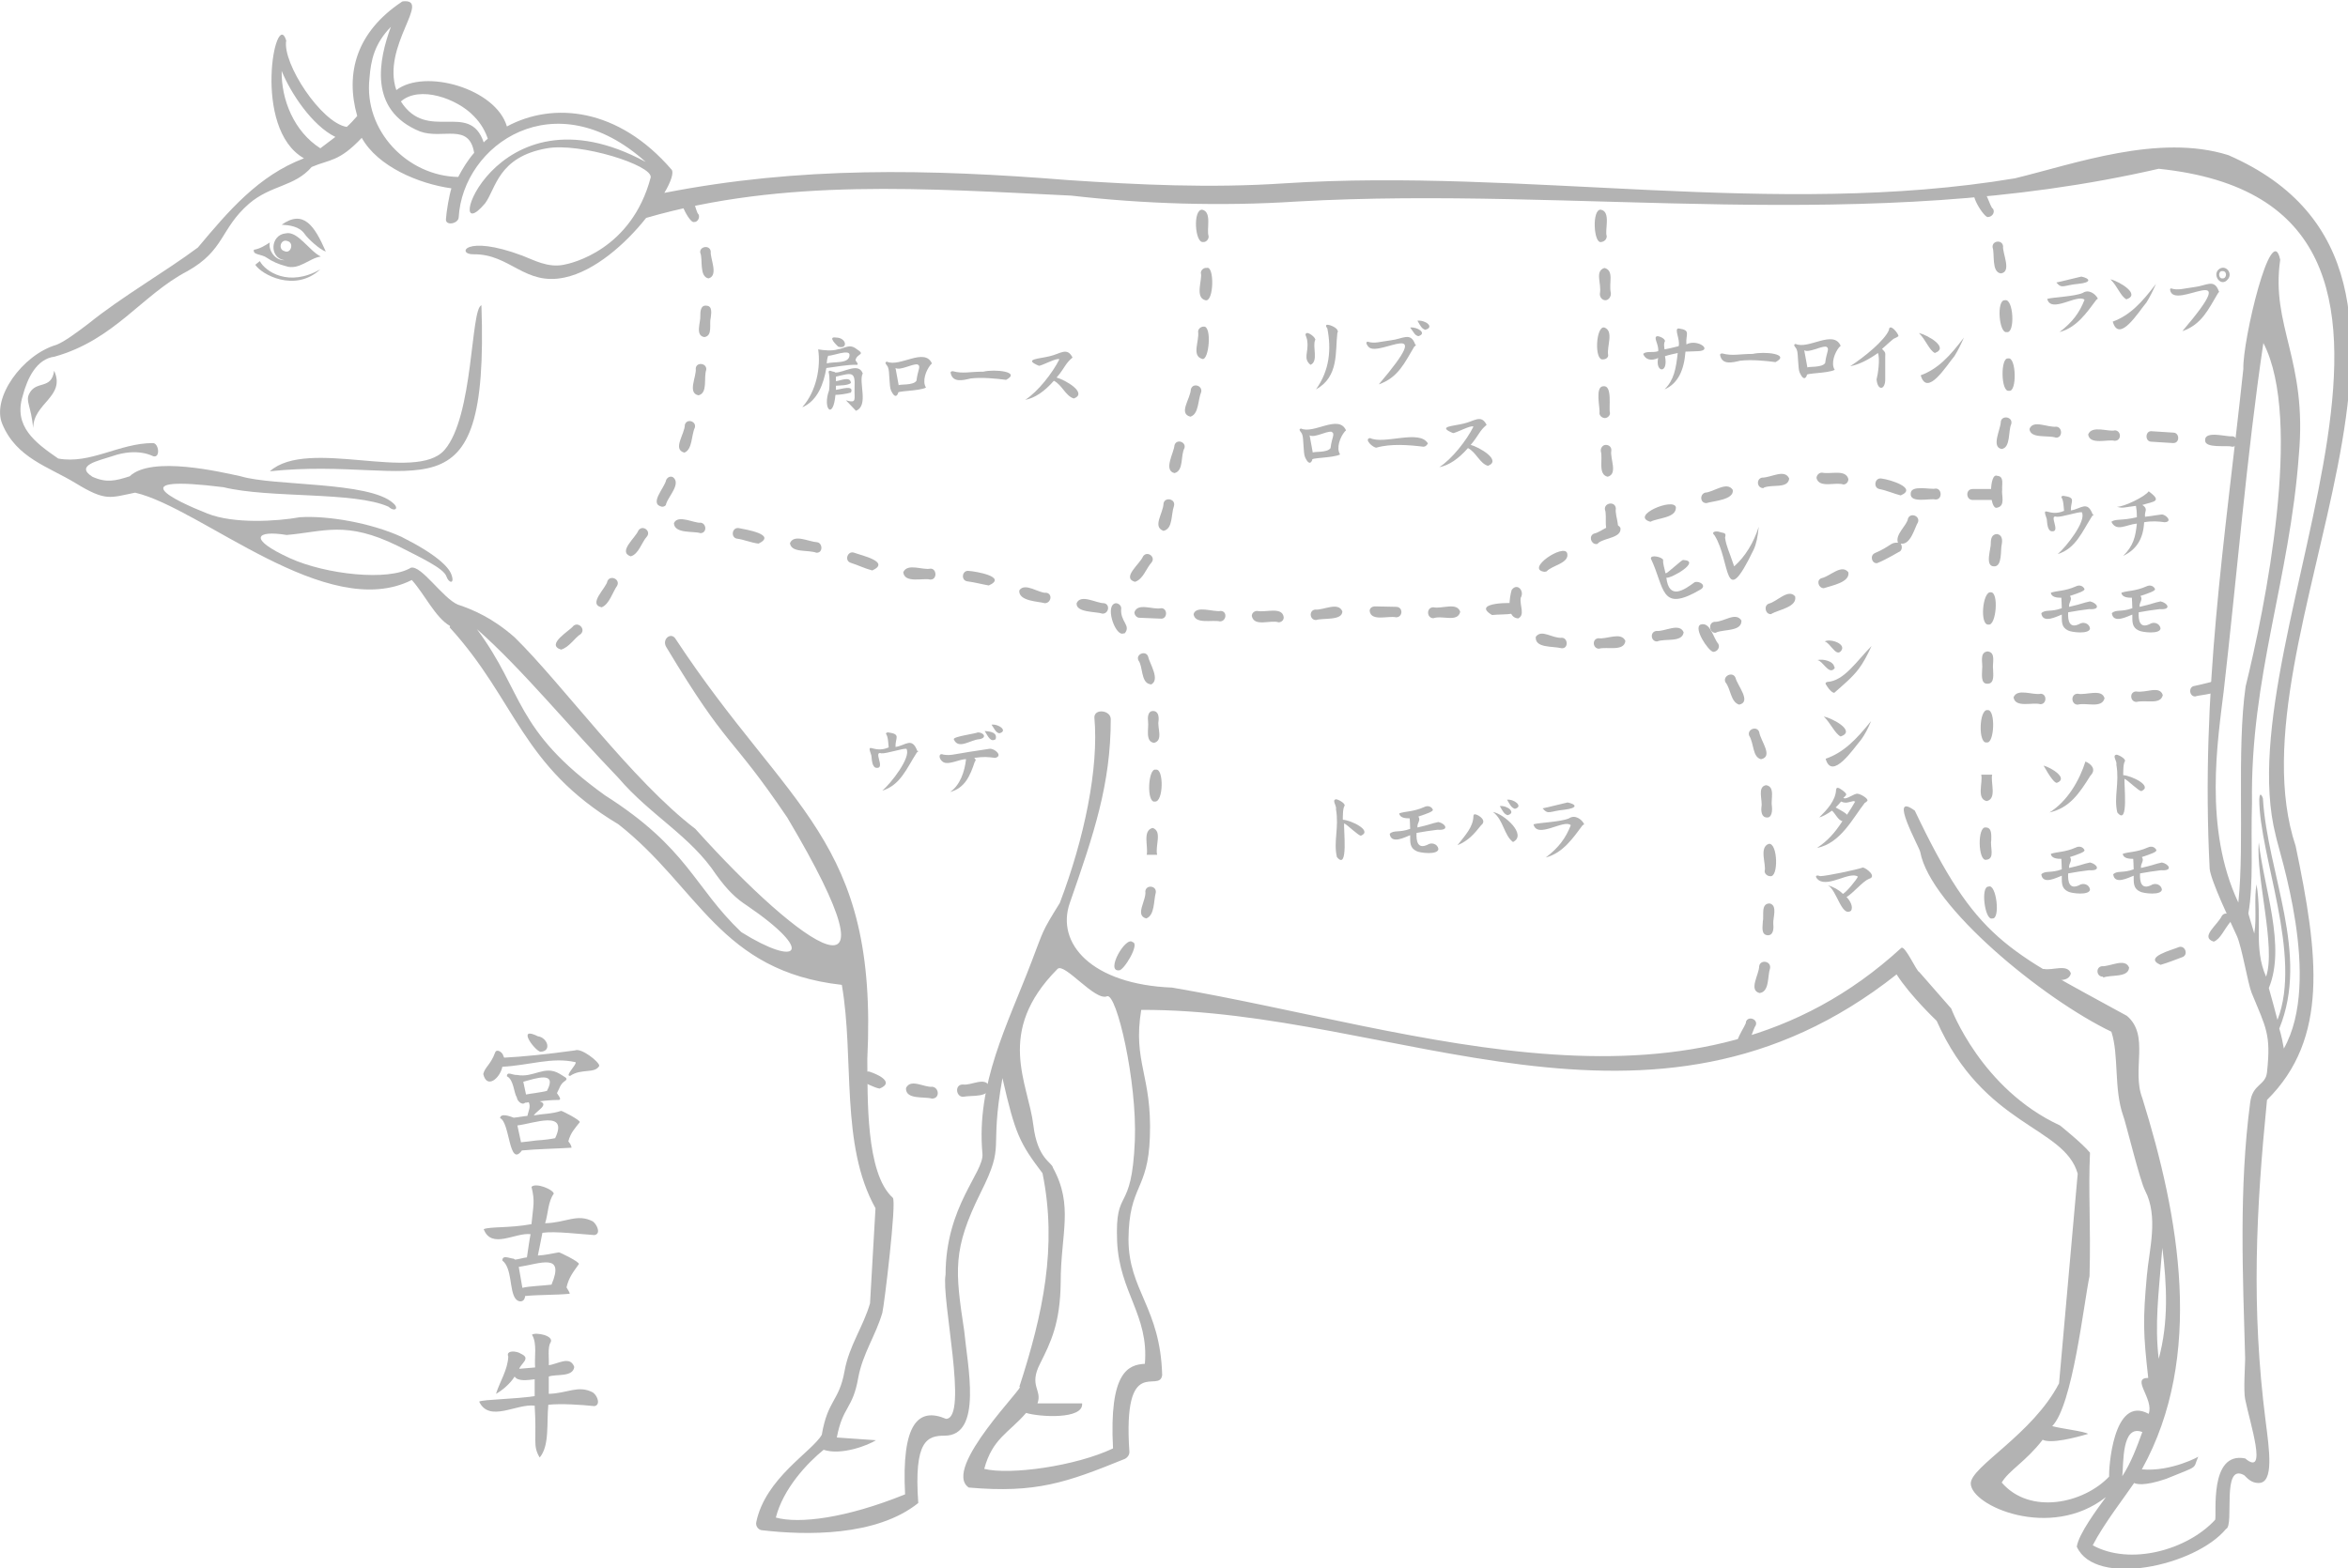 <?xml version="1.0" encoding="utf-8"?>
<!-- Generator: Adobe Illustrator 26.5.0, SVG Export Plug-In . SVG Version: 6.00 Build 0)  -->
<svg version="1.1" id="レイヤー_1" xmlns="http://www.w3.org/2000/svg" xmlns:xlink="http://www.w3.org/1999/xlink" x="0px"
	 y="0px" viewBox="0 0 516 344.7" style="enable-background:new 0 0 516 344.7;" xml:space="preserve">
<style type="text/css">
	.st0{fill:#B3B3B3;}
	.st1{fill-rule:evenodd;clip-rule:evenodd;fill:#B3B3B3;}
</style>
<g>
	<g>
		<g>
			<g>
				<path class="st0" d="M188.2,76.7c2.2,1.4,0.1,0.9-0.2,2.5c0.2,0.3,0.8,1,0.3,1c-2-0.1-4.9,0.5-6.7,0.7c-0.6,3.5-1.9,7.1-5.2,8.6
					v-0.1c3-3.4,4-8.7,3.4-12.6c1.2,0.2,3,0.4,4.3,0C185.6,76.6,186.7,75.5,188.2,76.7z M183.1,81.7c0.2,0,0.4,0.1,0.5,0.2
					c1.9,0,5.1-2.3,6,0.2c-1,1.8,1.4,7.1-1.5,8.2c-1.4-1.5-2.2-2.3-2.2-2.3c2.5,0.7,1.8-0.1,1.9-2.8c0.2-3.7-0.7-3.2-4.1-2.4
					c0,0.4,0,0.7,0,1c1-0.1,3.2-1.2,3.3,0.4c-0.8,0.6-2.5,0.5-3.3,0.6c0,0.4,0,0.7,0,0.9c1-0.1,4.1-1.2,3.3,0.6
					c-1.1,0.3-2.5,0.5-3.4,0.5c-0.5,5.6-2.9,3.1-1.4-1c0.1-0.8,0.2-2.9-0.1-4C182.1,81.2,182.9,81.7,183.1,81.7z M181.7,79.9
					c1.5-0.5,5,0.2,5-1.9c0-1.3-3.9,0.3-4.7,0.2C181.8,78.8,181.7,79.3,181.7,79.9z M183.7,74.2c2.4,0,2.7,2.7,0.5,2
					C184,76,181.7,73.9,183.7,74.2z"/>
				<path class="st0" d="M204.5,80.2c-1,1.2-1.9,3.6-1,5c-1.5,0.8-6.7,0.7-6.1,1.2c-0.5,1.2-1.1,0.5-1.6-0.6
					c-0.4-0.8-0.3-4.2-0.6-4.9c-0.1-0.6-1.1-1.2-0.3-1.4c2.8,1.3,8.3-3.2,9.9,0.4C204.7,80,204.6,80.1,204.5,80.2z M201.6,80.1
					c-1.3-0.1-3.7,1.4-4.8,0.8l0.7,3.8c0.1-0.3,3.2,0.1,3.9-1C201.7,81.2,202.5,80.5,201.6,80.1z"/>
				<path class="st0" d="M221.1,83.5c-2.3-0.3-5.4-0.6-7.8-0.3c-1.7,0.4-4,1-4.4-1.3c0-0.2,0.2-0.3,0.5-0.3c2.2,0.6,3.7,0.1,6.7,0.1
					C218.6,81.1,224.5,81.7,221.1,83.5z"/>
				<path class="st0" d="M236,87.6c-1.8-0.5-2.6-3-4.4-3.9c-2.1,2.4-4.2,3.8-6.3,4.2c2.8-1.8,6-5.9,7.5-8.9c-0.4-0.5-4,1.5-4.5,1.4
					c-3.6-1.5,0.1-1.5,2.4-2.1c2.3-0.5,3.8-2.1,5,0.3c-1.6,1.3-1.7,2.3-3.5,4.4C234.1,83.5,239.1,86.4,236,87.6z"/>
			</g>
		</g>
		<g>
			<g>
				<path class="st0" d="M289,74.8c-0.6,1.5,0.8,4.6-1,5.4c-1.7-1.4-0.4-2.7-0.7-5.1c0-0.5-0.3-1.2-0.4-1.5c0.1-1.1,2,0.4,2.1,0.9
					C289.1,74.6,289.1,74.6,289,74.8z M293.9,73.2c-0.5,4.1,0.4,9.6-4.7,12.4c3-4.2,3.4-8.8,2.5-13.4c-1.3-1.7,2.2-0.3,2.2,0.4
					C294.1,72.8,294,73,293.9,73.2z"/>
				<path class="st0" d="M310.8,76.2c-2.1,3.5-3.5,6.8-7.8,8.3c13.1-15.4,0.1-5.9-2.2-8.2c-0.3-0.3-0.8-1-0.3-1.2
					c1.6,0.5,2.8,0,5.2-0.3c2.6-0.3,4.3-1.9,5.3,0.9C311.3,75.8,311.1,76,310.8,76.2z M311.7,73.9c-0.8-0.2-0.9-0.7-1.8-1.9
					C311.5,71.8,313.7,73.3,311.7,73.9z M313.2,72.5c-0.8-0.3-1-0.8-1.7-2C313.2,70.3,315.4,71.9,313.2,72.5z"/>
				<path class="st0" d="M295.5,94.9c-1,1.2-1.9,3.6-1,5c-1.5,0.8-6.7,0.7-6.1,1.2c-0.5,1.2-1.1,0.5-1.6-0.6
					c-0.4-0.8-0.3-4.2-0.6-4.9c-0.1-0.6-1.1-1.2-0.3-1.4c2.8,1.3,8.3-3.2,9.9,0.4C295.7,94.7,295.6,94.8,295.5,94.9z M292.6,94.9
					c-1.3-0.1-3.7,1.4-4.8,0.8l0.7,3.8c0.1-0.3,3.2,0.1,3.9-1C292.7,96,293.5,95.4,292.6,94.9z"/>
				<path class="st0" d="M312.8,98.2c-3.2-0.4-7.2-0.7-10.3,0.2c-0.7,0.1-2.9-1.9-1.4-2.1c3.1,1.5,10.9-2,12.7,1.2
					C313.5,97.9,313.3,98.2,312.8,98.2z"/>
				<path class="st0" d="M327,102.4c-1.8-0.5-2.6-3-4.4-3.9c-2.1,2.4-4.2,3.8-6.3,4.2c2.8-1.8,6-5.9,7.5-8.9c-0.4-0.5-4,1.5-4.5,1.4
					c-3.6-1.5,0.1-1.5,2.4-2.1c2.3-0.5,3.8-2.1,5,0.3c-1.6,1.3-1.7,2.3-3.5,4.4C325.1,98.3,330.1,101.2,327,102.4z"/>
			</g>
		</g>
		<g>
			<g>
				<path class="st0" d="M373.1,77.2c-0.9,0-1.7,0.1-2.7,0.1c-0.3,4-1.6,7-4.6,8.3c2.1-2.1,2.5-4.5,2.9-8c-0.9,0.2-1.9,0.4-2.8,0.7
					c0.8,4-2.2,3.6-1.5,0.4c-1.5,0.7-2.8,0.4-3.3-0.9c0.7-0.7,2.1-0.2,3.3-0.6c0.2-1.5-1.2-3.1-0.2-3.3c0.5,0,1.7,0.5,1.7,1.1
					c-0.3,0.5-0.2,1-0.1,1.8c0.5-0.1,1.6-0.3,3.1-0.7c0.4-1.5-1.1-3.9,0-3.9c2.8,0.4,1.5,1.2,1.7,3.5
					C373.1,74.4,376.6,77.1,373.1,77.2z"/>
				<path class="st0" d="M390.2,79.6c-2.3-0.3-5.4-0.6-7.8-0.3c-1.7,0.4-4,1-4.4-1.3c0-0.2,0.2-0.3,0.5-0.3c2.2,0.6,3.7,0.1,6.7,0.1
					C387.7,77.2,393.6,77.8,390.2,79.6z"/>
				<path class="st0" d="M404.2,76.3c-1,1.2-1.9,3.6-1,5c-1.5,0.8-6.7,0.7-6.1,1.2c-0.5,1.2-1.1,0.5-1.6-0.6
					c-0.4-0.8-0.3-4.2-0.6-4.9c-0.1-0.6-1.1-1.2-0.3-1.4c2.8,1.3,8.3-3.2,9.9,0.4C404.4,76.1,404.4,76.2,404.2,76.3z M401.3,76.2
					c-1.3-0.1-3.7,1.4-4.8,0.8l0.7,3.8c0.1-0.3,3.2,0.1,3.9-1C401.4,77.3,402.2,76.6,401.3,76.2z"/>
				<path class="st0" d="M416.3,74.4c-0.2,0-1.9,1.6-2.7,2.3c0.5,0.6,0.8,0.6,0.7,1.6c0,0.4,0,4.4,0,4.9c0.1,2.6-1.7,2.8-1.9,0.2
					c0.3-1.1,0.8-4.5,0.3-5.8c-1.8,1.3-4.2,2.6-6.1,2.9c3.1-2,7.5-5.6,8.5-7.9c0.1-1.8,2.2,0.8,2.1,1.3
					C417.1,74,416.8,74.2,416.3,74.4z"/>
				<path class="st0" d="M425.2,77.6c-1.3-0.7-1.9-2.8-3.5-4.4C423.5,73.6,428.5,76.4,425.2,77.6z M429.5,78.3c-1.7,2-6,9.1-7.4,4.2
					c3.8-1.4,6.4-4.2,9.5-8.3C430.9,75.8,430.2,77.2,429.5,78.3z"/>
			</g>
		</g>
		<g>
			<g>
				<path class="st0" d="M460.7,65.9c-2.1,2.8-4.3,6.1-8.1,7.1c2.9-2.2,4.4-4.3,5.5-7.1c-1.5-1.4-7.4,3.1-8.2-0.2
					c1.5-0.4,5.9-0.5,7.8-1.3c1.3-0.9,2.8,0.2,3.3,1.2C461.1,65.6,461,65.7,460.7,65.9z M456.7,62.4c-3.3,0.3-3.5,1.2-4.8-0.3
					c1.1-0.2,4.5-1.1,5.5-1.3C459.3,61.2,459.8,62.1,456.7,62.4z"/>
				<path class="st0" d="M467.3,65.8c-1.3-0.7-1.9-2.8-3.5-4.4C465.6,61.8,470.6,64.7,467.3,65.8z M471.7,66.5c-1.7,2-6,9.1-7.4,4.2
					c3.8-1.4,6.4-4.2,9.5-8.3C473.1,64,472.4,65.4,471.7,66.5z"/>
				<path class="st0" d="M487.4,64.5c-2.1,3.5-3.5,6.8-7.8,8.3c14.2-16.7-2-4.1-2.7-9.1c0-0.2,0.1-0.3,0.2-0.3
					c1.6,0.5,2.8,0,5.2-0.3c2.6-0.3,4.3-1.9,5.3,0.9C487.8,64.1,487.6,64.2,487.4,64.5z M489.5,61.5c-1.4,1.6-3.3-0.9-2-2.2
					C489,57.9,490.9,60.1,489.5,61.5z M488.4,59.6c-1-0.1-0.9,1.7,0,1.6C489.4,61.3,489.5,59.5,488.4,59.6z"/>
			</g>
		</g>
		<g>
			<g>
				<path class="st0" d="M459.8,113.4c-2.2,3.4-3.6,7.2-7.6,8.4c1.8-1.5,6.4-7.3,5.3-9.2c-0.9-0.1-4.4,1.1-5.5,1
					c-1.9-0.6,0.9,3.3-1,3.2c-1.1,0-1.1-1.9-1.2-2.7c-1.2-3.4,0.4-0.3,3.8-1.8c-0.1-0.9-0.1-2.3-0.6-3c0-0.2,0.2-0.3,0.5-0.3
					c2.9,0.4,1.5,1.2,1.6,3.2c2.2-0.3,3.6-2.3,4.8,0.9C460.3,113,460.1,113.2,459.8,113.4z"/>
				<path class="st0" d="M475.7,114.8c-1.3-0.2-2.9-0.3-4.5,0c-0.2,3.7-1.7,6-4.6,7.4c2.2-2.2,2.7-4.1,3-7.1
					c-2.3,0.2-4.5,1.9-5.6-0.4c0.9-0.7,2.3-0.2,5.6-1c0-1.1-0.1-2-0.2-2.5c-2.6,0.3-2.8,0.6-4.2,0.2c1.4,0.1,6.2-2.2,7-3.4
					c3.1,2.3,1.1,2.2-1.4,3c1.4,0.9,0.4,1.4,0.6,2.6c2.3-0.3,3.5-0.5,3.6-0.5C475.9,113,477.6,114.7,475.7,114.8z"/>
				<path class="st0" d="M459.1,133.9c-1,0.1-3.6,0.5-4.6,0.7c-0.1,1.9,0.3,3.6,2.4,2.6c0.9-0.6,2.2-0.2,2.4,0.9
					c0,1.4-4.1,0.9-4.8,0.5c-1.5-0.7-1.4-1.9-1.4-3.5c-1.1,0.4-4.2,2.1-4.5-0.3c0.9-0.9,2.1-0.2,4.5-1.1c0-1.1-0.1-1.9-0.1-2.3
					c-0.9,0-2.2-0.1-2.3-1.1c1.4-0.5,3-0.3,5.5-1.4c0.8-0.4,1.6-0.1,1.9,0.6c0,0.4-1.1,0.8-3.2,1.5c0.6,0.9-0.3,1.3-0.2,2.4
					c2.7-0.6,3.1-0.9,4.6-1.2C460.8,132.5,461.9,134.1,459.1,133.9z"/>
				<path class="st0" d="M474.6,133.9c-1,0.1-3.6,0.5-4.6,0.7c-0.1,1.9,0.3,3.6,2.4,2.6c0.9-0.6,2.2-0.2,2.4,0.9
					c0,1.4-4.1,0.9-4.8,0.5c-1.5-0.7-1.4-1.9-1.4-3.5c-1.1,0.4-4.2,2.1-4.5-0.3c0.9-0.9,2.1-0.2,4.5-1.1c0-1.1-0.1-1.9-0.1-2.3
					c-0.9,0-2.2-0.1-2.3-1.1c1.4-0.5,3-0.3,5.5-1.4c0.8-0.4,1.6-0.1,1.9,0.6c0,0.4-1.1,0.8-3.2,1.5c0.6,0.9-0.3,1.3-0.2,2.4
					c2.7-0.6,3.1-0.9,4.6-1.2C476.3,132.5,477.4,134.1,474.6,133.9z"/>
			</g>
		</g>
		<g>
			<g>
				<path class="st0" d="M452,172.1c-0.5,0-1.5-1.3-2.9-3.8C450.7,168.7,454.7,171.1,452,172.1z M459.4,170.5c-2.5,4-4.6,7.1-9,8.1
					c4-2.5,6.6-7.1,7.9-11.2C459.5,167.9,460.8,169.1,459.4,170.5z"/>
				<path class="st0" d="M470.6,173.9c-0.5,0.1-3-2.4-3.7-2.7c-0.2,1,1,10.6-1.6,7.4c-0.8-3.4,0.5-6.4-0.2-10.5c0.2-0.8-1-2,0-2.2
					c0.4,0,2,0.8,1.9,1.4c-0.4,0.5-0.4,2.2-0.4,3.1C468.4,170.5,473.2,172.8,470.6,173.9z"/>
				<path class="st0" d="M459.1,191.3c-1,0.1-3.6,0.5-4.6,0.7c-0.1,1.9,0.3,3.6,2.4,2.6c0.9-0.6,2.2-0.2,2.4,0.9
					c0,1.4-4.1,0.9-4.8,0.5c-1.5-0.7-1.4-1.9-1.4-3.5c-1.1,0.4-4.2,2.1-4.5-0.3c0.9-0.9,2.1-0.2,4.5-1.1c0-1.1-0.1-1.9-0.1-2.3
					c-0.9,0-2.2-0.1-2.3-1.1c1.4-0.5,3-0.3,5.5-1.4c0.8-0.4,1.6-0.1,1.9,0.6c0,0.4-1.1,0.8-3.2,1.5c0.6,0.9-0.3,1.3-0.2,2.4
					c2.7-0.6,3.1-0.9,4.6-1.2C460.8,189.9,461.9,191.5,459.1,191.3z"/>
				<path class="st0" d="M474.9,191.3c-1,0.1-3.6,0.5-4.6,0.7c-0.1,1.9,0.3,3.6,2.4,2.6c0.9-0.6,2.2-0.2,2.4,0.9
					c0,1.4-4.1,0.9-4.8,0.5c-1.5-0.7-1.4-1.9-1.4-3.5c-1.1,0.4-4.2,2.1-4.5-0.3c0.9-0.9,2.1-0.2,4.5-1.1c0-1.1-0.1-1.9-0.1-2.3
					c-0.9,0-2.2-0.1-2.3-1.1c1.4-0.5,3-0.3,5.5-1.4c0.8-0.4,1.6-0.1,1.9,0.6c0,0.4-1.1,0.8-3.2,1.5c0.6,0.9-0.3,1.3-0.2,2.4
					c2.7-0.6,3.1-0.9,4.6-1.2C476.6,189.9,477.7,191.5,474.9,191.3z"/>
			</g>
		</g>
		<g>
			<g>
				<path class="st0" d="M201.5,165.4c-2.2,3.4-3.6,7.2-7.6,8.4c1.8-1.5,6.4-7.3,5.3-9.2c-0.9-0.1-4.4,1.1-5.5,1
					c-1.9-0.6,0.9,3.3-1,3.2c-1.1,0-1.1-1.9-1.2-2.7c-1.2-3.4,0.4-0.3,3.8-1.8c-0.1-0.9-0.1-2.3-0.6-3c0-0.2,0.2-0.3,0.5-0.3
					c2.9,0.4,1.5,1.2,1.6,3.2c2.2-0.3,3.6-2.3,4.8,0.9C202,165,201.8,165.2,201.5,165.4z"/>
				<path class="st0" d="M218.7,166.6c-1.7-0.2-2.4-0.3-4.6,0c0.4,0.4,0.4,0.5,0.1,0.9c-1,3-2.1,5.7-5.4,6.6
					c2.2-1.5,3.2-4.5,3.5-7.2c-1.4-0.1-4.2,1.6-5.3,0.4c-0.7-0.6-0.8-1.9,0.4-1.4c1.5,0.2,1.8,0,5.5-0.6c2.8-0.4,4.4-0.7,4.6-0.7
					C218.6,164.5,220.5,166.2,218.7,166.6z M215.2,162.5c-1.9,0.1-4.6,2.4-5.6,0c-0.1-0.6,4.7-1.2,5.3-1.5
					C216.2,161,217,162.2,215.2,162.5z M218.8,162.5c-1.1,0.7-1.6-0.5-2.4-1.8C217.9,160.8,219.2,161.1,218.8,162.5z M219.6,161.2
					c-0.8-0.2-1-0.9-1.7-1.9C219.5,159.1,221.6,160.7,219.6,161.2z"/>
			</g>
		</g>
		<g>
			<g>
				<path class="st0" d="M299.1,183.7c-0.5,0.1-3-2.4-3.7-2.7c-0.2,1,1,10.6-1.6,7.4c-0.8-3.4,0.5-6.4-0.2-10.5c0.2-0.8-1-2,0-2.2
					c0.4,0,2,0.8,1.9,1.4c-0.4,0.5-0.4,2.2-0.4,3.1C296.9,180.3,301.7,182.6,299.1,183.7z"/>
				<path class="st0" d="M315.9,182.4c-1,0.1-3.6,0.5-4.6,0.7c-0.1,1.9,0.3,3.6,2.4,2.6c0.9-0.6,2.2-0.2,2.4,0.9
					c0,1.4-4.1,0.9-4.8,0.5c-1.5-0.7-1.4-1.9-1.4-3.5c-1.1,0.4-4.2,2.1-4.5-0.3c0.9-0.9,2.1-0.2,4.5-1.1c0-1.1-0.1-1.9-0.1-2.3
					c-0.9,0-2.2-0.1-2.3-1.1c1.4-0.5,3-0.3,5.5-1.4c0.8-0.4,1.6-0.1,1.9,0.6c0,0.4-1.1,0.8-3.2,1.5c0.6,0.9-0.3,1.3-0.2,2.4
					c2.7-0.6,3.1-0.9,4.6-1.2C317.6,181,318.7,182.6,315.9,182.4z"/>
				<path class="st0" d="M325.5,181.4c-1.6,2-2.8,3.4-5.2,4.4c1.8-2.3,3.4-4,3.5-6.3c0-0.4,0.1-0.5,0.4-0.5
					C325.1,179.2,326.8,180.4,325.5,181.4z M332.5,185.1c-2-1.5-2.1-4.9-4.4-6.6C330.5,178.9,335.7,183.5,332.5,185.1z M331.3,179.2
					c-0.8-0.3-1-0.8-1.7-2C331.3,177,333.3,178.7,331.3,179.2z M332.9,177.8c-0.8-0.3-1-0.8-1.7-2
					C332.7,175.6,334.9,177.3,332.9,177.8z"/>
				<path class="st0" d="M347.8,181.4c-2.1,2.8-4.3,6.1-8.1,7.1c2.9-2.2,4.4-4.3,5.5-7.1c-1.5-1.4-7.4,3.1-8.2-0.2
					c1.5-0.4,5.9-0.5,7.8-1.3c1.3-0.9,2.8,0.2,3.3,1.2C348.2,181.1,348.1,181.3,347.8,181.4z M343.8,178c-3.3,0.3-3.5,1.2-4.8-0.3
					c1.1-0.2,4.5-1.1,5.5-1.3C346.4,176.8,346.9,177.6,343.8,178z"/>
			</g>
		</g>
		<g>
			<g>
				<path class="st0" d="M373.7,129.6c-8.9,5.2-7.8-0.3-10.9-6.8c-0.1-1,2.6-0.3,2.7,0.3c-0.1,0.8,0.3,1.8,0.5,2.9
					c0.1,0,0.1,0,0.1,0c0.3,0.1,3.5-3,3.8-2.9c4.1,0.2-2.6,4.1-3.7,3.9c0.6,5,3.9,2.7,6.2,1C373.4,127.6,375.2,128.7,373.7,129.6z"
					/>
				<path class="st0" d="M385.4,120.8c-6.7,13.9-5,2.6-8.6-3.1c-0.9-0.8,0.3-1.1,1.3-0.7c1.2,0.2,1.2,0.4,1,1.2c0.3,2,0.8,2.7,2,6.3
					c2.4-2.1,4.3-5.2,5.4-8.7C386.3,117.9,386,119.5,385.4,120.8z"/>
			</g>
		</g>
		<g>
			<g>
				<path class="st0" d="M403,147.1c-1.2,1.1-2.4-1.8-3.6-2c1.2-0.3,3.5,0.2,3.7,1.5C403.3,146.7,403.2,146.9,403,147.1z
					 M404.5,143.2c-1.1,1.1-2.3-1.9-3.5-2.2C402.3,140.3,406,141.6,404.5,143.2z M408.5,147c-1.4,1.9-3.6,3.7-5.4,5.3
					c-0.3,0-0.7-0.3-1.2-0.9c-0.6-0.9-1.1-1.3-0.3-1.5c3.7-0.2,6.6-4.8,9.7-7.9C410.3,144.2,409.4,145.8,408.5,147z"/>
				<path class="st0" d="M404.5,161.9c-1.3-0.7-2.1-2.8-3.7-4.4C402.7,157.9,408,160.7,404.5,161.9z M409,162.6
					c-1.7,2-6.4,9.1-7.8,4.2c4-1.4,6.7-4.2,10-8.3C410.5,160.2,409.8,161.5,409,162.6z"/>
				<path class="st0" d="M409.8,176.5c-2.6,3.3-5.3,8.9-10.5,9.9c2.4-1.6,3.9-3.3,5.6-5.9c-0.9-0.1-1.6-1.7-2.3-2.3
					c-1.1,0.8-2.1,1.3-2.8,1.5c1.7-1.7,3.6-3.7,3.7-6.1c0.1-0.8,0.8-0.3,1.5,0.2c1.1,0.9,0.8,0.9,0.1,1.6c0.7,0.5,2.4-1.1,3.2-0.9
					c0.4,0,2.2,0.9,2.1,1.5C410.4,176,410.2,176.3,409.8,176.5z M407.3,176.1c-1,0.2-1.6,0.6-2.7,0.1c-0.4,0.5-0.8,0.9-1.2,1.3
					c1.5,0.8,2.3,1.3,2.5,1.6c0.3-0.4,1.6-2.5,1.8-2.9C407.5,176.2,407.5,176.1,407.3,176.1z"/>
				<path class="st0" d="M410.7,193.2c-1.4,0.6-3.4,3.1-4.9,4c0.8,0.8,1.5,2.1,1,3c-2.1,1.5-3.1-4.5-5.1-5.6c1.3,0.4,2.4,1,3.3,1.9
					c0.8-0.4,3-3.1,3.3-3.8c-1.8-1.2-6.3,2.3-8.6,0.8c-1-0.8-0.7-1.3,0.3-0.9c1.3,0,8-1.4,9.4-1.9
					C410.1,190.8,412.6,192.7,410.7,193.2z"/>
			</g>
		</g>
		<g>
			<g>
				<path class="st1" d="M6.4,86.6c-0.8,1.6,0.4,2.6,0.9,7.5c0-5.5,7.2-6.9,4.6-12.6C11.3,85.8,7.9,83.5,6.4,86.6z"/>
				<path class="st1" d="M70.4,59.2c-6.9,4-12.1,0.5-13.3-1.8l-1,0.8C57.4,60.3,64.8,64.4,70.4,59.2z"/>
				<path class="st1" d="M62.8,58.5c2.9,1,5.2-1.8,7.7-2.1c-2.6-1.3-5.1-5.7-7.7-5.1c-3.4,0.3-3.7,5.4-0.3,5.9
					c-2,0.1-3.6-2.2-3.2-3.9c-1.1,0.7-2.2,1.4-3.5,1.6c-0.3,1.2,1.7,0.9,2.9,1.8C59.7,57.4,61.2,58.1,62.8,58.5z M62.5,55.2
					c-1.5-0.4-0.8-2.8,0.7-2.2C64.7,53.4,63.9,55.9,62.5,55.2z"/>
				<path class="st1" d="M67,51.5c0.7,1,3.3,3.4,4.6,3.8c-2.5-5.7-4.9-9.3-9.7-5.9C63.5,49.5,65.8,49.7,67,51.5z"/>
				<path class="st1" d="M97.7,98.9c-6.3,7.3-30-2.8-38.4,4.7c32.8-3.5,48.2,12.8,46.5-36.5C103.4,67.9,104.1,91.5,97.7,98.9z"/>
			</g>
			<g>
				<path class="st0" d="M498.2,241.8c13.6-13.5,11.3-31.9,6.3-55.8c-15.3-45.9,44.8-125.9-14.8-151.9c-15.3-4.8-33.7,1.9-46.9,5.1
					c-52.7,8.8-107.9-2.3-160.5,1.1c-16.5,1.1-32.2,0.3-47.4-0.7c-31.2-2.5-59.2-3-88.9,2.8c1.5-2.5,2.1-4.5,1.6-5.1
					c-11.7-13.6-26-15-36.2-9.5c-2.4-8.3-18-12.8-24.3-8C83.8,10.1,95-0.4,88.5,0.3l-0.2,0.1l0,0C78.4,7,75.8,16,78.5,25.5
					c-0.7,0.8-1.4,1.6-2.3,2.4c-5.6-0.9-14.2-14-13.3-19c-2.3-7.4-7.6,19.4,3.9,25.9c-10,3.8-16.6,11.6-23.3,19.6
					c-7.1,5.3-16.7,10.8-24,16.7c-2.5,1.9-5.3,4-7.1,4.7C4.9,78-1.9,87.5,0.5,93.2c3.1,7.5,10.2,9.4,16.1,13
					c6.7,4.1,7.6,3.2,13.1,2.1c14.6,3.4,42.1,28.6,60.8,19.2c2.8,3.1,5.2,8.3,8.4,10.1c0,0.1,0,0.2-0.1,0.3
					c14.7,16.1,15.7,30.5,37.1,43.3c17.7,13.9,22.3,32.3,49.1,35.3c2.8,16.1-0.4,35.2,7.4,49.1c0,0-1.2,20.9-1.2,20.9
					c-1.5,5.2-4.6,9.3-5.6,14.9c-1.2,6.7-3.7,6.3-5,14c-2.1,3.7-12.4,9.5-14.4,19.2c-0.2,0.9,0.5,1.8,1.4,1.8c9.4,1.1,25,1.4,34.2-6
					c-1-13.8,2-14.8,5.8-14.8c8.4,0,5-15.5,4.3-23c-2-13.3-2.6-17.9,3.6-30.4c5.6-11.2,1.8-8.5,4.8-25.2c2.8,12.3,3.8,14.3,8.8,20.9
					c3.3,16.1,0.1,31-5.1,47c2-0.9-17.2,18-11.1,22.1c14.8,1.3,21.5-1.1,34.3-6.3c0.6-0.3,1-0.9,1-1.5c-1.5-21.9,6.6-12.7,7.2-16.9
					l0,0c-0.4-14.9-7.4-18.6-7.4-29.9c0.1-12,4.3-10.5,4.7-22.5c0.5-13.5-3.8-16.4-1.9-27.9c55.8-0.2,112,34.9,166-7.8
					c3,4.7,8.8,10.2,8.8,10.2c10.4,23.4,28,23.1,31,33.6l-4.1,46.1c-5.8,11.2-19.4,18.3-19.4,22l0,0c0,4.9,17.5,12.6,29.7,3
					c-1.9,2.6-6,8.1-6.4,10.9c4,9,26,4.3,32.8-3.9l0,0c1.9-0.7-1.1-14.7,4-11.8c0.7,0.7,1.6,1.7,3.1,1.7c3.5,0.1,2.4-7.3,1.6-13.6
					C494.7,287.4,495.8,266,498.2,241.8z M104.1,25.5c1.7,1.7,2.6,3.5,3.1,5c-0.3,0.2-0.6,0.5-0.9,0.8c-3.1-9.2-12.4,0.1-18.2-9
					C92.2,18.7,100.5,21.7,104.1,25.5z M81.2,17.2c0.3-4,1.1-7.6,4.7-11.3c-2.6,7.1-5.1,18.3,6.4,23c5,1.8,10.8-2,11.9,4.7
					c-1.4,1.6-2.5,3.4-3.5,5.3C89.5,38.7,79.9,28.7,81.2,17.2z M61.9,15.6c2,4.9,6.7,12,11.8,14.5l-3.3,2.5
					C64.6,28.9,61.8,21.9,61.9,15.6z M162.9,204.9c-10.5-10-11.6-18.4-30-30.1c-20-14.4-17.7-22.5-28.1-36.5
					c9.8,8.6,20.4,21.6,31.1,32.7c7.1,8.3,15.8,12.7,21.5,21.3c2.6,3.6,4.5,5.3,6.8,6.8C179.3,209.4,175.4,212.7,162.9,204.9z
					 M249.4,250.7c-0.7,16.7-4.4,9.8-3.9,22.2c0.5,11.2,7,16.2,6.1,26.9c-3.6,0.2-7.9,1.7-7,18.6c-8.2,3.9-22.6,5.9-28.3,4.5
					c1.8-6.7,5.4-7.9,9.2-12.3c2.9,0.9,12.7,1.5,12.3-2.1c-2.1,0-6.4,0-9.8,0c1.1-3-2-3.8,0.6-8.8c2.3-4.6,4.4-8.8,4.5-17.8
					c0-10.7,2.9-16.8-1.7-25.2c-0.2-1.2-3.4-1.9-4.3-9.3c-1.1-9.3-8.5-20.5,5.3-34.4c1.5-1.5,8.3,7.2,10.9,6
					C245.4,218.3,249.9,237.7,249.4,250.7z M493.4,298.7c0,1.2-0.4,7,0,8.9c1.1,5.4,5,17.2,0,13c-8-1.6-6.2,12.4-6.6,13.5
					c-6.2,6.7-18.7,10.1-26.9,5.6c2.4-4.7,7.3-11,9.1-13.7c0.4,0.2,2,0.8,7-0.9c7.6-3.1,5.8-2,7.1-4.9c0.5-0.2-5.9,3.4-12.4,2.8
					c13.8-24.9,8.2-55.6,0.1-81.6c-2.4-6.2,1.7-13.8-3.4-18.1c-26.8-14.7-33-16.5-46.6-45.1c-6-4.4,1,8,1.2,9.1
					c2.2,12,27,32.3,42,39.5c1.7,5.2,0.5,12.5,2.6,18.5c0.4,0.8,3.7,14.4,4.8,16.4c3,5.8,0.9,13,0.4,18.7
					c-0.9,9.9-0.8,12.7,0.3,22.5c-3.9,0,1.3,4.6,0.1,7.9c-7.9-4.3-8.8,12.4-8.7,13.8c-5.6,5.9-17.4,8.5-23.6,1.3
					c1.6-2.7,5.3-4.6,9-9.4c1.8,0.9,7-0.4,10-1.3c-1-0.6-5.7-1.1-7.9-1.7c4.5-4.6,6.9-26.8,8.2-33c0.3-11.4-0.3-18.3,0.1-27.1
					c-1.6-2-6.6-6-6.6-6c-17.3-8-23.9-25.7-23.9-25.7l-7-8c-0.6-0.1-3.2-6.1-4-5.3c-45.1,41.4-105.4,18.1-160.2,8.7
					c-17.7-0.7-25.6-9.7-22.5-18.6c5.3-15.2,9-26.1,9-40.4c0-2-3.6-2.4-3.6-0.4c1,11.2-2.2,26.6-7.6,40.8c-4.1,6.6-3.5,5.9-6.2,12.9
					c-5.3,13.9-12.2,26.8-10.8,42.2c0.4,4.1-8.1,11.5-8.1,26.6c-1,5.2,5.1,31.6,0.1,31.7c-6.1-2.6-9.8,1-9,16.6
					c-13.1,5.3-23.3,6.5-28.4,5.1c1.6-6.3,6.8-11.9,10.5-14.9c3.9,1.3,9.8-1,11.5-2.1c0,0-8.6-0.6-8.6-0.6c1.3-6.9,3.5-6.2,4.7-13.1
					c1-5.4,3.8-9.2,5.3-14.3c0.4-1.5,3.2-24.6,2.3-25.3c-6-5.4-5.5-22.1-5.6-30.5c2.4-48.5-17.3-54.6-42.1-92.3
					c-1-1.7-3.1,0-2.1,1.7c13.8,23,13.8,18.6,26.6,37.5c26.5,44.6,3.5,28.9-20.2,2.5c-13.9-10.6-29.2-31.8-39.7-42.1
					c-4.9-4.3-9.2-6.1-12.5-7.2c-3.3-1.4-8-8.7-10.3-8.1c-4.9,3-18.7,1.5-26.6-2.1c-9.4-4.3-7.4-6.2-0.7-5.1
					c8.2-0.7,13-3.2,24.4,2.4c4.9,2.5,10.1,4.9,10.7,6.7c0.5,1.5,1.9,1.8,1.1-0.4c-0.6-1.7-3.4-4.5-11-8.3
					c-6.8-3.1-16.3-4.7-22.3-4.3c-5,0.9-14.5,1.5-20.3-0.8c-7.6-3-19-8.6,3.5-5.8c10.2,2.5,28.8,0.9,36.3,4.3c1.3,1.2,2.4,0.4,1-0.8
					c-5.3-4.8-26.2-3.7-33.5-5.9c-4.2-0.9-19.6-4.6-24.4,0c-3.1,1-5.1,1.5-8.2,0.1c-3.9-2.5,1.3-3.5,4.3-4.5c5.7-2,9,0,9.1,0
					c1.6,0.4,1.2-2.9-0.1-2.9c-7.4,0-13.7,4.7-20.8,3.4C7.7,97.3,2.9,93.7,5,87c1-3.8,3-8.1,7-8.6c13.2-3.7,19.2-13.6,29.2-18.8
					c8.2-4.6,7.2-9.3,13.5-14.8c4.9-4.2,10-3.7,13.8-8.1c4-1.7,6-1.1,11-6.4C83,36.6,92,40.4,99.2,41.4c-0.5,1.6-1.1,5.1-1.2,6.8
					c-0.1,1.5,2.7,1,2.8-0.4c0.9-16,21.1-30.2,41.1-12.2c-33.7-18.2-45.1,20.8-35.3,9.1c2.4-3.2,2.8-10.2,13.6-12.1
					c7.3-1.3,23.2,3.7,22.8,6.4c-4.2,15.9-17.4,18.9-19.1,19.2c-3.5,0.7-6.5-1-9.1-2c-12.8-4.8-14.5-0.2-10.7-0.3
					c8-0.1,11.2,7,20,5.1c6.6-1.4,13.4-7.4,17.9-13.1c30.4-8.8,61.7-6.4,93.4-4.9c15.6,1.8,32.7,2.4,49.6,1.3
					c61.8-3.5,125.2,7.6,189.4-7.2c76,7.9,14.3,101.6,25.7,146.5c0.7,3.6,10.3,31.8,1.8,46.9c-0.2-1.2-0.5-2.7-1-4.4
					c6.7-16.4-2.6-34-3.6-50.6c0-0.1-0.7-1.9-0.8,0.2c0,12.3,9.5,34.4,4,48.5c-0.6-2.2-1.2-4.6-1.9-7c3.8-9.2-1.1-22-2.2-32
					c-0.7,7.5,3.8,23,1.6,29.5c-2.8-6.3-0.8-12.5-2.1-20.3c-0.6,3.2,0.1,7.4-0.5,10.8c-0.8-2.6-1.3-4.4-1.3-4.4
					c1.2-6.8,0.5-15.1,0.8-24.3c-0.4-27.6,8.3-49.1,10.3-76.5c1.9-20.9-6.2-28.3-4.1-42.9c-1.9-9.1-8.3,17.8-8.1,24
					c-4.1,38.3-9.4,70.6-7.4,109.9c0.3,2.7,4.5,11.5,6,14.8c1.1,2.5,2.4,10.4,3.2,12.4c3.2,7.8,4.3,9.1,3.4,17.5
					c-0.3,3-3.2,2.5-3.7,6.7C492,261.2,492.9,280.6,493.4,298.7z M466.4,324.5c0.3-2.6-0.2-11.5,4.4-9.7
					C469.6,318.1,468.3,321.6,466.4,324.5z M475,276.6c0.1-0.8,0.1-1.5,0.2-2.3c1,8.1,1.4,16.4-0.8,24.4
					C473.5,291.2,474.4,284.2,475,276.6z M491.9,198.4c-7.7-16.3-4.5-35.8-3.2-46.6c2.7-23.4,5.1-52.3,8.7-76.4
					c8.8,16.9,0.3,58.5-3.9,75.5C491.5,165,493.3,185.1,491.9,198.4z"/>
			</g>
			<path class="st0" d="M123.3,142.8c-3.5-1.1,2-4.2,2.7-5.2c1.1-1,2.8,0.7,1.6,1.8C126.4,140.1,125.1,142.3,123.3,142.8z
				 M132.2,133.5c-3.1-0.7,1.1-4.3,1.3-5.8c0.7-1.4,2.9-0.3,2.1,1.1C134.7,130,133.9,132.9,132.2,133.5z M138.6,122.3
				c-2.9-1,1.1-4.1,1.7-5.7c0.9-1.3,2.8,0.1,1.9,1.3C141,119.2,140.4,121.8,138.6,122.3z M145.5,111.4c-3-0.6,0.6-4.2,0.9-5.9
				c0.3-0.6,0.9-0.9,1.5-0.6c1.8,1.4-0.9,4.1-1.5,5.8C146.4,111.2,145.9,111.4,145.5,111.4z M150.4,99.5c-2.7-0.7,0.1-4.1,0.1-6.1
				c0.4-1.5,2.6-0.8,2.2,0.6C151.9,95.7,152.2,98.8,150.4,99.5z M153.5,86.9c-2.5-0.5-0.4-4.1-0.6-5.9c0.1-1.5,2.5-1.2,2.3,0.3
				C154.6,83.1,155.6,86.4,153.5,86.9z M154.8,74.1c-2.1-0.3-0.8-3.3-0.9-4.6c0-0.9,0-2.5,1.4-2.3c1.3,0.1,1,1.7,0.9,2.6
				C155.8,71.2,156.7,73.8,154.8,74.1z M155.7,61.2c-2.1-0.4-1.2-4.3-1.8-5.6c-0.3-1.4,2.1-1.9,2.3-0.3
				C156,56.7,158,60.6,155.7,61.2C155.8,61.2,155.7,61.2,155.7,61.2z M152.5,48.8c-0.9,0.4-4.3-5.9-2.3-6.6c2.2-0.4,2.6,4.4,3.3,4.9
				C153.9,47.8,153.3,48.9,152.5,48.8z"/>
			<path class="st0" d="M245.9,213.3c-3,0.3,1.5-7.6,3-6.2C250.6,207.4,246.9,213.5,245.9,213.3z M251.9,201.9c-2.6-0.7,0.1-4-0.2-6
				c0.2-1.5,2.5-1.2,2.3,0.3C253.5,198,253.8,201.2,251.9,201.9z M252,187.9c0.4-1.8-1-5.3,1.3-5.9c2.2,0.7,0.5,4,1,5.9H252z
				 M253.8,176.2c-1.9,0.4-1.5-7.5,0.2-7C255.8,168.8,255.7,176.4,253.8,176.2z M253.6,163.3c-2-0.3-1.1-3.2-1.3-4.7
				c-0.1-0.8-0.1-2.3,1.1-2.3c1.2,0,1.3,1.3,1.2,2.2C254.3,160,255.7,162.8,253.6,163.3L253.6,163.3z M252.7,150.4
				c-2-0.4-1.5-3.9-2.5-5.2c-0.7-1.4,1.6-2.3,2.1-0.9c0.3,1.5,2.8,5.2,0.6,6.2C252.9,150.4,252.8,150.4,252.7,150.4z M246.6,139.3
				c-1.7,0-3.8-6.3-1.4-6.7c0.6,0,1.2,0.5,1.2,1.1c-0.3,3,2.2,3.7,0.8,5.5C247,139.2,246.8,139.3,246.6,139.3z M249.4,127.9
				c-3-0.9,1.2-4,1.8-5.6c0.9-1.3,2.8,0.1,1.9,1.3C251.9,124.9,251.2,127.4,249.4,127.9z M255.7,116.7c-2.5-0.9-0.1-3.8,0-6
				c0.2-1.5,2.7-1.1,2.3,0.5C257.3,113.2,257.8,116.2,255.7,116.7z M258.1,104c-2.5-0.6-0.1-4.5,0-6.1c0.4-1.5,2.6-0.8,2.2,0.6
				C259.4,100.1,260.2,103.5,258.1,104z M261.6,91.6c-2.7-0.7,0-3.9,0.1-6c0.4-1.5,2.5-0.9,2.3,0.5C263.2,88,263.5,91,261.6,91.6z
				 M264.2,78.9c-2.4-0.7-0.6-3.9-0.9-6c0-0.6,0.6-1.1,1.2-1.1C266.4,71.5,265.7,79.4,264.2,78.9z M264.9,66c-2.4-0.6-0.6-4.6-1-6
				c0-0.6,0.6-1.2,1.3-1.1C266.9,58.3,266.8,66.5,264.9,66z M264.4,53.2c-1.8,0.3-2.3-7.2-0.2-7.1c2.2,0.5,0.9,4.3,1.4,5.8
				C265.7,52.6,265,53.3,264.4,53.2z"/>
			<g>
				<path class="st0" d="M193.3,239.3c-1.2-0.2-3.4-1.4-3.1-1.2c-1.6-0.8-0.3-3.2,1.2-2.4C192.1,235.9,197,237.8,193.3,239.3z"/>
				<path class="st0" d="M211.7,241.1c-1.6,0.1-2-2.7-0.1-2.7c1.8,0.3,4.9-1.8,5.8,0.4C217.5,241.4,213.6,240.7,211.7,241.1
					C211.8,241.1,211.8,241.1,211.7,241.1z M204.8,241.5c-1.7-0.5-5.8,0.3-5.7-2.3c1-2.2,4-0.1,5.8-0.3
					C206.4,239.1,206.6,241.5,204.8,241.5z"/>
			</g>
			<path class="st0" d="M382.8,230.5c-2.9-0.5,1.1-5.1,0.9-5.9c0.5-1.4,2.8-0.5,2.1,0.9C385.2,226.2,384.6,229.9,382.8,230.5z
				 M386.7,218.3c-2.5-0.6-0.1-4.1-0.1-5.9c0.2-1.5,2.6-1.2,2.4,0.4C388.4,214.6,388.9,218,386.7,218.3z M388.5,205.6
				c-1.6-0.1-1.1-2-1.1-3c0.3-1.3-0.5-4,1.5-4c1.8,0.4,0.7,3.2,0.8,4.4C389.8,204,389.8,205.6,388.5,205.6z M389,192.6
				c-0.6,0-1.2-0.5-1.2-1.1c0.4-1.5-1.3-5.2,0.9-6C390.7,185.2,390.9,193,389,192.6L389,192.6z M388.3,179.7c-1.2,0-1.3-1.4-1.2-2.3
				c0.3-1.5-1-4.4,1-4.8c2.1,0.3,1,3.2,1.3,4.7C389.5,178.2,389.4,179.8,388.3,179.7L388.3,179.7z M387,166.9
				c-1.9-0.5-1.5-3.4-2.6-5.2c-0.5-1.4,1.7-2.2,2.2-0.8C386.9,162.9,389.8,166.3,387,166.9z M382.2,154.9c-1.9-0.6-1.8-3.4-3-4.9
				c-0.7-1.4,1.6-2.5,2.2-1C381.8,150.7,385,154.3,382.2,154.9z M376.5,143.3c-1.1-0.2-4.4-5.2-2.8-6c2.2-0.7,2.8,3,3.9,4.2
				C378.1,142.4,377.3,143.3,376.5,143.3z"/>
			<path class="st0" d="M351.4,142.6c-1.4,0-1.6-2.2-0.1-2.3c1.7,0.3,5-1.5,5.9,0.6C356.9,143.3,353.1,142.1,351.4,142.6
				C351.5,142.6,351.4,142.6,351.4,142.6z M343.2,142.5c-2.1-0.5-5.9,0-5.7-2.5c1.3-1.8,3.6,0.4,5.8,0.2
				C344.6,140.3,344.7,142.6,343.2,142.5z M364.2,141c-1.4,0.1-1.7-2.1-0.2-2.3c1.8,0.2,5.1-1.9,6,0.3
				C369.7,141.3,365.9,140.3,364.2,141z M377,139.1c-1.3,0.1-1.7-2.1-0.3-2.4c2.1,0.1,4.7-2.3,6-0.3c0.1,2.4-3.6,1.9-5.5,2.6
				C377.2,139.1,377.1,139.1,377,139.1z M333.3,135.9c-2.2-0.5-1.6-4.4-1.1-6.2c1.2-1.7,2.9,0.2,2,1.7c-0.3,1.7,1.1,3.9-0.7,4.6
				C333.5,135.8,333.4,135.9,333.3,135.9z M389.2,135c-1.2,0.1-1.7-1.8-0.5-2.3c1.8-0.4,4.3-3.4,5.8-1.6
				C395,133.5,390.8,134,389.2,135z M400.8,129.3c-1.2,0-1.7-1.8-0.5-2.2c1.9-0.4,4.4-3.2,5.9-1.3
				C406.6,128,402.6,128.7,400.8,129.3z M339.4,125.7c-4.3-0.6,4.3-6.3,5-4.1c0.6,2.2-3.4,2.7-4.5,4
				C339.8,125.6,339.6,125.7,339.4,125.7z M412.5,123.8c-1.2,0.1-1.6-1.7-0.5-2.2c3.7-1.6,3.4-2.4,5.1-2.3c-0.7-1.8,2-3.8,2.2-5.3
				c0.5-1.4,2.7-0.6,2.2,0.8c-0.7,1.1-1.6,5.1-3.8,4.7c0.4,0.6,0.3,1.5-0.3,1.8C417.6,121.1,414.6,123,412.5,123.8z M350.8,119.6
				c-1.2,0-1.7-1.8-0.5-2.3c1.7-0.3,4.5-3.2,5.8-1.3c0.4,2.3-3.6,2.2-4.9,3.4C351.1,119.6,350.9,119.6,350.8,119.6z M362.7,114.7
				c-4.6-1.3,5.1-5.4,5.6-3.2C368.4,113.9,364.4,113.8,362.7,114.7z M375,110.6c-1.4,0-1.5-1.9-0.3-2.3c1.9-0.1,4.8-2.6,6.1-0.6
				C381.1,109.9,376.6,110.1,375,110.6z M417.7,108.9c-1.3-0.3-3.1-1.1-4.7-1.4c-1.4-0.3-1-2.6,0.5-2.3
				C415.3,105.4,421.5,107.3,417.7,108.9z M387.5,107.3c-1.4,0-1.6-2-0.3-2.3c2.1,0,5-2,6,0.2c-0.3,2.3-3.7,1.2-5.6,2
				C387.6,107.3,387.6,107.3,387.5,107.3z M405.1,106.5C405,106.5,405,106.5,405.1,106.5c-1.7-0.6-5.3,0.9-5.9-1.4
				c0-0.6,0.5-1.2,1.2-1.2c2,0.4,5.2-0.8,5.8,1.4C406.2,106,405.7,106.5,405.1,106.5z"/>
			<path class="st0" d="M354.3,117.6c-2.2-0.5-1-3.9-1.6-5.6c-0.2-1.5,2.3-1.9,2.4-0.2C354.8,113.6,356.8,116.9,354.3,117.6
				C354.4,117.6,354.4,117.6,354.3,117.6z M353.3,104.8c-2.2-0.5-1-3.9-1.5-5.6c-0.1-0.7,0.4-1.4,1.1-1.4c0.8,0,1.3,0.6,1.2,1.3
				C353.8,100.8,355.6,104.2,353.3,104.8C353.4,104.8,353.3,104.8,353.3,104.8z M352.7,91.9c-0.6,0-1.2-0.5-1.2-1.1
				c0.2-1-1.1-5.9,0.9-5.9c2-0.2,1.1,4.8,1.4,5.8C353.9,91.3,353.3,91.9,352.7,91.9L352.7,91.9z M352.3,79c-2,0.4-1.6-7.5,0.3-7
				c2.1,0.8,0.5,4.1,0.8,6C353.5,78.5,353,79,352.3,79z M352.8,66c-0.7,0-1.3-0.7-1.2-1.5c0.4-2.2-1.2-4.9,1-5.6
				c2.2,0.6,0.9,3.3,1.4,5.5C354.1,65.2,353.5,66,352.8,66L352.8,66z M351.9,53.2c-1.7,0.5-2.1-7.3-0.1-7.1c2.3,0.4,0.8,4.6,1.3,5.8
				C353.1,52.6,352.6,53.1,351.9,53.2C352,53.2,351.9,53.2,351.9,53.2z"/>
			<path class="st0" d="M490.5,98.2C490.4,98.2,490.4,98.2,490.5,98.2c-1-0.4-6.1,0.5-5.9-1.5c0-2.1,4.9-0.6,5.9-0.8
				C491.9,95.9,492,98.3,490.5,98.2z M477.6,97.4C477.6,97.4,477.5,97.4,477.6,97.4l-4.8-0.3c-1.5,0-1.4-2.5,0.1-2.3
				c0,0,4.7,0.3,4.7,0.3C479,95.1,479.1,97.4,477.6,97.4z M464.7,96.9c-1.4-0.4-5.5,1-5.8-1.4c0.8-2.1,4.5-0.5,5.9-0.9
				C466.2,94.7,466.3,96.9,464.7,96.9z M451.8,96.2c-1.8-0.6-5.6,0.3-5.8-1.9c0.8-2.1,3.9-0.3,5.9-0.5
				C453.3,93.9,453.3,96.3,451.8,96.2z"/>
			<path class="st0" d="M456.6,154.9c-1.5,0-1.6-2.4,0-2.4c1.8,0.4,5.3-1.2,5.9,1C461.9,155.8,458.5,154.4,456.6,154.9L456.6,154.9z
				 M448.4,154.8c-1.7-0.5-5.5,0.9-5.9-1.5c0.8-2.1,4.3-0.4,6-0.8C449.9,152.6,449.8,154.8,448.4,154.8z M469.5,154.3
				c-1.4,0-1.6-2.2-0.1-2.3c2.2,0.4,5.2-1.4,5.9,0.8C474.8,155,471.7,153.8,469.5,154.3C469.6,154.3,469.6,154.3,469.5,154.3z
				 M482.4,153.1c-1.3,0-1.5-2.1-0.2-2.3c0.9-0.2,1.9-0.4,3.4-0.8c0.8-0.3,2.4-0.7,2.6,0.6C488.7,152.6,483.4,152.7,482.4,153.1z"/>
			<path class="st0" d="M449.2,215.4c-1.5,0-1.6-2.4,0-2.4c1.8,0.4,5.2-1.2,5.9,1C454.5,216.3,451.1,215.1,449.2,215.4L449.2,215.4z
				 M462.1,214.7c-1.4,0-1.6-2.1-0.2-2.3c1.9,0.1,5.1-1.9,6,0.3c-0.2,2.3-4,1.5-5.7,2.2C462.2,214.7,462.2,214.7,462.1,214.7z
				 M474.8,212.1c-3.9-1.7,2.7-3.3,4-3.9c1.4-0.5,2.2,1.7,0.8,2.2C478,211,476.5,211.6,474.8,212.1z M486.5,207
				c-3.1-1,0.8-3.6,1.8-5.7c0.9-1.2,2.7,0.1,1.9,1.3C488.7,204.4,488,206.4,486.5,207z"/>
			<path class="st0" d="M437.8,201.9c-1.6,0.5-2.6-7.1-0.8-7C438.7,194.1,439.7,202.2,437.8,201.9
				C437.9,201.9,437.8,201.9,437.8,201.9z M436.5,189c-1.8,0.4-2-7.4-0.1-7.1c1.4,0,1.2,1.8,1.2,2.8
				C437.3,186.2,438.5,188.8,436.5,189L436.5,189z M436.6,176.1c-2.3-0.5-0.8-4.1-1.2-5.8h2.4h-1.2h1.2
				C437.4,172,438.9,175.6,436.6,176.1z M436.6,163.2c-1.9,0.4-1.7-7.4,0.2-7.1C438.6,155.9,438.3,163.6,436.6,163.2z M436.8,150.3
				c-1.6,0.1-1.2-2.2-1.2-3.2c0.2-1.3-0.7-3.7,1.2-3.9c1.9,0.2,1,2.6,1.2,3.9C438,148.1,438.4,150.3,436.8,150.3L436.8,150.3z
				 M437,137.3C437,137.3,436.9,137.3,437,137.3c-2,0.2-1.3-7.4,0.5-7.1C439.3,130.1,438.7,137.6,437,137.3z M438.2,124.5
				c-2.1,0-0.6-4-0.7-5.1c0-0.9,0.2-2,1.4-2c1.1,0.2,1.2,1.3,1,2.3C439.6,120.7,440.1,124.6,438.2,124.5z M438.9,111.6
				c-1.8,0.6-1.8-7.8,0-7c1.6,0.1,1,1.9,1.1,3C439.8,108.9,440.8,111.2,438.9,111.6L438.9,111.6z M439.9,98.7
				c-2.4-0.4-0.2-4.4-0.2-6c0.2-1.5,2.7-1.1,2.3,0.5C441.3,94.7,441.9,98.4,439.9,98.7z M441.5,85.9c-1.8,0.4-1.9-7.4-0.2-7.1
				C443.1,78.3,443.3,86.3,441.5,85.9L441.5,85.9z M441,73c-1.7,0.4-2.3-7.2-0.4-7C442.5,65.5,442.9,73.4,441,73L441,73z
				 M439.7,60.1c-2.1-0.3-1.3-4.3-1.8-5.7c-0.2-1.5,2.1-1.8,2.3-0.3C440,55.6,442.2,59.8,439.7,60.1z M436.9,47.7
				c-0.7,0.4-4.7-5.6-2.6-6.4c2.2-0.6,2.9,4.3,3.7,4.6C438.5,46.8,437.7,47.7,436.9,47.7z"/>
			<path class="st0" d="M438.2,109.9h-4.7c-1.5,0-1.6-2.4,0-2.4h4.7C439.7,107.5,439.8,110,438.2,109.9z M425.3,109.8
				c-1.1-0.3-5.6,0.9-5.4-1.3c0-2,4.4-0.8,5.5-1.1C426.8,107.4,426.9,109.9,425.3,109.8z"/>
			<path class="st0" d="M281,136.8c-1.8-0.6-5.4,1.1-5.9-1.4c0-0.6,0.5-1.1,1.2-1.1c1.8,0.4,5.4-1,5.8,1.3
				C282.2,136.3,281.6,136.8,281,136.8z M268.1,136.6c-1.7-0.4-5.5,0.7-5.8-1.6c0.6-2,4.3-0.4,6-0.7
				C269.8,134.4,269.5,136.6,268.1,136.6z M289.2,136.3c-1.4,0-1.6-2.1-0.2-2.3c1.8,0.2,5.1-1.8,6,0.4
				C295,136.5,290.7,135.8,289.2,136.3z M255.2,136C255.1,136,255.1,136,255.2,136c-1.6-0.1-3.2-0.1-4.8-0.2c-0.6,0-1.1-0.6-1.1-1.2
				c0.7-2.2,4.1-0.5,5.9-0.9C256.6,133.7,256.6,136,255.2,136z M315,135.9c-1.5,0-1.6-2.4,0-2.4c1.9,0.4,5.2-1.2,5.9,1
				C320.3,136.9,317,135.2,315,135.9L315,135.9z M306.8,135.7c-1.7-0.4-5.5,1-5.8-1.4c0-0.6,0.5-1,1.2-1c1.7,0,3.2,0.1,4.7,0.1
				C308.4,133.5,308.3,135.7,306.8,135.7z M327.9,135.2c-4.9-2.9,5.3-2.8,5.1-2.5C335.9,135.5,330.3,134.9,327.9,135.2
				C328,135.2,328,135.2,327.9,135.2z M242.3,134.9c-1.5-0.5-5.9-0.2-5.7-2.3c0.9-2.1,4.3,0,6,0C244,132.8,243.7,134.9,242.3,134.9z
				 M229.6,132.6c-1.3-0.4-5.8-0.4-5.6-2.8c1.2-1.9,4.4,0.7,5.9,0.5C231.4,130.5,231,132.6,229.6,132.6z M217.3,128.7
				c-1.7-0.3-3.1-0.7-4.7-0.9c-1.5-0.2-1.2-2.5,0.3-2.3C214.4,125.6,221.5,126.8,217.3,128.7z M204.4,127.4
				c-1.5-0.4-5.6,0.9-5.9-1.6c0.9-2.1,4.3-0.4,6-0.8C205.9,125,206,127.5,204.4,127.4z M191.7,125.4c-1.6-0.4-3.2-1.2-4.8-1.7
				c-1.4-0.5-0.6-2.7,0.8-2.2C189.3,122.1,195.8,123.5,191.7,125.4z M179.4,121.5c-1.9-0.7-5.5,0.1-5.8-2.1c0.9-2.1,4.1-0.3,6-0.2
				C180.8,119.4,180.9,121.6,179.4,121.5z M166.7,119.5c-1.7-0.2-3.2-0.9-4.8-1.1c-1.4-0.3-1-2.6,0.5-2.3
				C163.9,116.4,170.8,117.5,166.7,119.5z M153.9,117.2c-1.4-0.5-5.7,0.2-5.8-2.2c0.9-2,4.5,0.1,5.9-0.1
				C155.3,115.1,155.4,117.2,153.9,117.2z"/>
		</g>
	</g>
	<g>
		<g>
			<path class="st0" d="M110.5,231.8c0.1,0.3,0.2,0.5,0.3,0.7c3.9-0.2,9.1-0.7,15.6-1.6c1.3-0.6,5.3,2.5,5.3,3.4
				c-1,1.8-3.9,0.5-6.4,2.2c-1.3,0.1,1.5-2.5,1.2-3c-5.2-1.2-10.2,0.7-16.1,1l0,0c-0.5,2.5-3.4,5-4.2,1.6c0.4-1.6,1.6-2,2.6-4.7
				C109.1,230.5,110.2,231.2,110.5,231.8z M113.6,236.3c3.7,0.7,6-2.2,9.3-0.3c1.2,0.8,2.1,1,1.3,1.6c-1.1,0.7-1.2,1.6-1.8,2.7
				c0.4,0.6,0.7,1,0.7,1.3c-0.1,0.1-0.2,0.2-0.2,0.2c-1.4,0-2.9,0.1-4.3,0.3c2.2,0.7-0.7,2.1-1.3,3.1c2.2-0.4,3.9-0.3,6-1
				c0.1-0.1,4.4,2.1,4.1,2.5c-1.1,1.4-2,2.3-2.5,4.2c0.5,0.6,0.7,1.1,0.7,1.4c-3.2,0.2-7.9,0.3-10.9,0.6c-2.9,3.9-2.6-6.2-4.8-7.1
				c0.1-1.2,2.2-0.4,3-0.1c1.1-0.1,1.9-0.3,3-0.4c0.2-1,0.8-2,0.3-3c-0.4,0.1-0.7,0.1-0.8,0.1c-0.7,0.7-1.8-0.5-1.8-1.1
				c-0.7-1.1-0.7-4-2.2-4.7C111.4,235.4,112.7,236.4,113.6,236.3z M117.9,250.7c1.7-0.1,3.1-0.3,4.1-0.5c3-6.3-4.8-3.2-8.3-2.8
				l0.8,3.7C115.4,251,116.5,250.9,117.9,250.7z M117.5,240.3c1.1-0.2,2-0.3,2.7-0.5c2.4-4.5-2.6-2.7-5.2-2l0.6,2.8
				C116.1,240.5,116.7,240.4,117.5,240.3z M118.2,227.8c2.2,0.3,3.1,3.4,0.5,3.4C117.2,230.6,113.6,225.5,118.2,227.8z"/>
			<path class="st0" d="M119.2,271c-0.3,1.7-0.7,3.4-1,5c1.7-0.1,2.9-0.4,4.6-0.7c0.1-0.1,4.8,2.2,4.4,2.6c-1.2,1.7-2.2,2.9-2.7,5.1
				c0.4,0.7,0.7,1.1,0.7,1.4c-3,0.3-7,0.2-9.8,0.5c-0.1,1.4-1.4,1.5-2.1,0.6c-1.4-1.8-0.7-6.7-2.9-8.4c0-1.3,1.5-0.5,2.5-0.4
				c0.1,0.1,0.2,0.1,0.3,0.2c0.9-0.1,1.7-0.4,2.6-0.5c0.3-1.9,0.5-3.6,0.8-5.1c-3.4-0.4-8.6,3.4-10.3-1.1c1.5-0.6,5.6-0.2,10.5-1.1
				c0.4-4.2,0.8-5,0-8.2c1-1,4.8,0.6,4.9,1.5c-1.3,1.8-1.2,4.3-1.9,6.5c4.6-0.1,7-2.2,10.5-0.4c1,0.8,1.8,2.8,0.3,3
				C127.5,271.3,122,270.6,119.2,271z M117.8,282.7c1.4-0.1,2.5-0.2,3.4-0.3c3-7.1-2.5-4.6-7.2-3.9l0.8,4.6
				C115.6,282.9,116.6,282.8,117.8,282.7z"/>
			<path class="st0" d="M114.5,297.6c2.2,1,0.1,2-0.4,3.3c1.3-0.1,2.5-0.2,3.5-0.3c-0.2-2.2,0.5-5.3-0.7-7.2
				c0.9-0.6,4.9,0.2,4.1,1.7c-0.7,1-0.3,3.7-0.4,5c1.9-0.2,4.7-2.2,5.6,0.4c-0.3,2.3-4,1.5-5.6,2.1c0,1.4,0,2.7,0,3.8
				c4.1-0.1,6.5-2,9.7-0.3c1.1,0.8,1.7,2.8,0.3,3c-2.8-0.3-7.3-0.6-10.1-0.3c-0.4,4.1,0.3,9-1.9,11.6c-1.6-2.7-0.6-3.6-1.1-11.4
				c-4-0.5-10,3.8-12.2-0.9c1.2-0.5,7.6-0.5,12.2-1.2c0-1.1,0-2.4,0-3.7c-1.6,0.2-3.7,0.5-4.4-0.6c-1,1.6-2.8,3.1-4.1,3.8
				c0.8-2.6,2.6-5.3,2.7-8.2C111.1,296.8,113.5,296.9,114.5,297.6z"/>
		</g>
	</g>
</g>
</svg>
